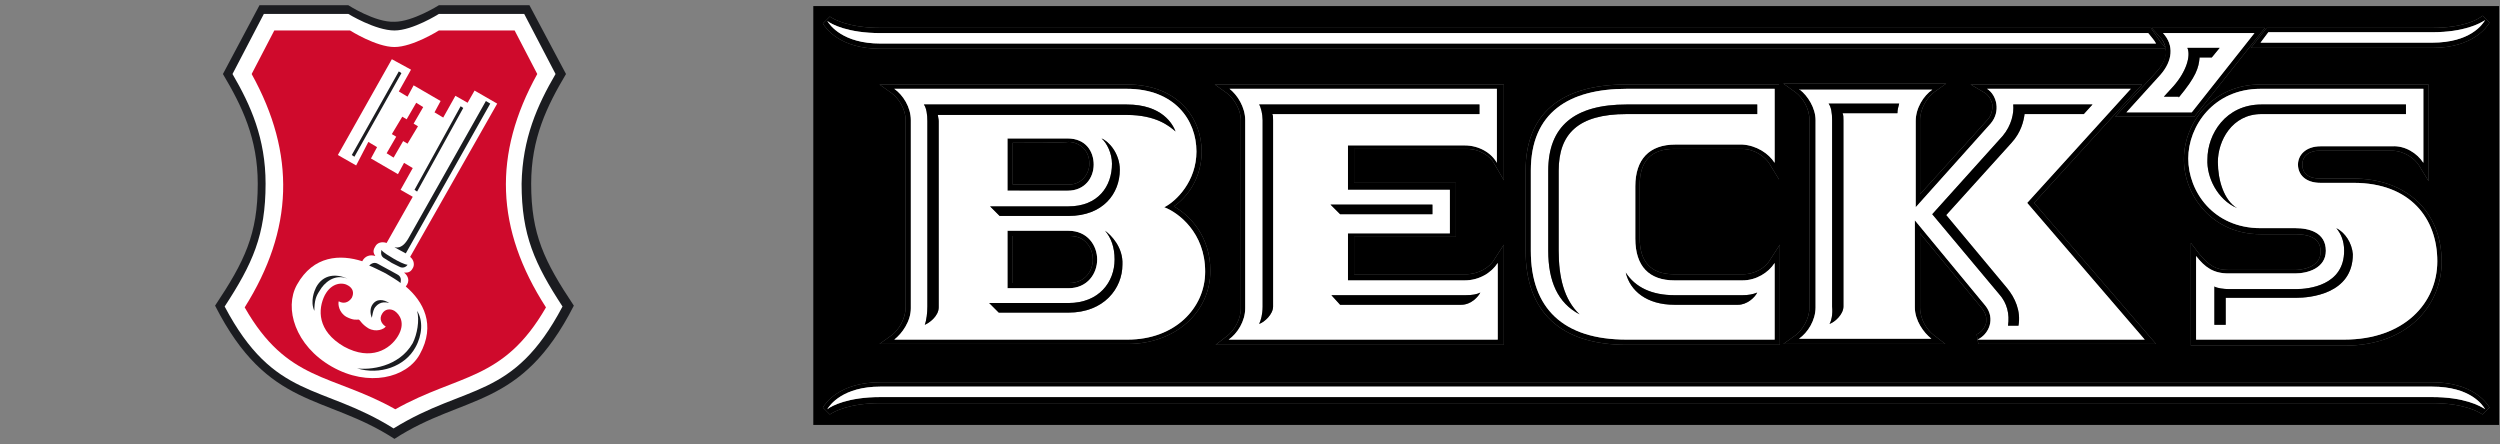 <?xml version="1.0" encoding="utf-8"?>
<!-- Generator: Adobe Illustrator 21.0.2, SVG Export Plug-In . SVG Version: 6.00 Build 0)  -->
<svg version="1.1" xmlns="http://www.w3.org/2000/svg" xmlns:xlink="http://www.w3.org/1999/xlink" x="0px" y="0px"
	 viewBox="0 0 287.1 51" style="enable-background:new 0 0 287.1 51;" xml:space="preserve">
<rect x="0" y="0" width="287.1" height="51" fill="#808080" stroke="none"/>
<style type="text/css">
	.st0{display:none;}
	.st1{display:inline;fill:#BCBEC0;}
	.st2{fill:none;}
	.st3{fill:#FFFFFF;}
	.st4{fill-rule:evenodd;clip-rule:evenodd;fill:#FFFFFF;}
	.st5{fill:#CF0A2C;}
	.st6{fill-rule:evenodd;clip-rule:evenodd;fill:#1B1C20;}
</style>
<g id="Ebene_1">
	<g id="SMOKE" class="st0">
		<rect x="-67" y="-73.1" class="st1" width="428.1" height="203.3"/>
	</g>
	<g>
		<path class="st2" d="M93.2-1.2v54.6H293V-1.2H93.2z M287,0.7v48.1H93.4V0.7H287z"/>
		<path d="M124.4,17c-0.4-0.4-1-0.7-1.7-0.7c-0.1,0.1-5.5,0.1-6.4,0.1c0,0.8,0,4,0,4.8c1,0,6.4,0,6.4,0c1.6,0,2.4-1.3,2.4-2.4
			C125.1,18.1,124.9,17.5,124.4,17z"/>
		<path d="M287,48.8V0.7H93.4v48.1H287z M279.3,3.2c3.5,0,5.2-0.9,5.8-1.4l0.8,0.8c-0.3,0.5-1.9,2.9-6.6,2.9h-20.8l1.8-2.3H279.3z
			 M263.6,26.9h-4c-5.5,0-8.8-4.4-8.8-8.6s3.3-8.6,8.8-8.6h18.7h0.6v11.1l-1.1-1.8c-0.5-0.8-1.7-1.7-3.2-1.7h-8.2
			c-1.2,0-2,0.6-2,1.6s0.7,1.6,2,1.6h3.8c6.2,0,10.2,3.8,10.2,9.6c0,4.6-3.5,9.6-11.2,9.6h-17.6V27.9l1,1.3c1.1,1.3,1.9,1.8,3.3,1.8
			h7.7c0.3,0,2.9-0.1,2.9-2.1C266.5,27.2,264.9,26.9,263.6,26.9z M95.3,1.9c0.4,0.3,2.2,1.3,5.8,1.3h145.7h0.2l1.1,1.6l0.6,0.7
			c-0.1-0.4-0.3-0.9-0.7-1.3l-0.9-1h11.8h1.2L252,13.4h-9.1l4.8-5.2c0.8-0.9,1.2-1.8,1-2.6H101.1c-4.7,0-6.3-2.4-6.6-2.9L95.3,1.9z
			 M227,38.4c0.5-0.2,1-0.8,1.1-1.4c0-0.1,0-0.2,0-0.4c0-0.4-0.2-0.8-0.5-1.2c0,0-5.6-6.8-7.1-8.6c0,2.2,0,8.5,0,8.5
			c0,1.4,0.8,2.6,1.6,3.2l1.3,1h-18.6l1.4-1c0.8-0.6,1.6-1.9,1.6-3.2V13.8c0-1.4-0.8-2.6-1.6-3.2l-1.4-1h18.7l-1.4,1
			c-0.8,0.6-1.6,1.9-1.6,3.2c0,0,0,6.4,0,8.5c2.3-2.5,7.7-8.5,7.7-8.5c0.4-0.4,0.6-1,0.6-1.5c0-0.1,0-0.2,0-0.3
			c-0.1-0.5-0.4-1-0.8-1.3l-1.7-1h18.5h1.2c0,0-11.8,12.9-12.4,13.6c0.6,0.7,14,16.2,14,16.2h-20.4l-0.1-0.5h0c0,0,0,0,0,0L227,38.4
			z M192.3,31.5h7.8c1.5,0,2.7-0.8,3.2-1.7l1.1-1.7v11.5h-17.6c-7.6,0-11.6-3.8-11.6-10.8v-9.2c0-6.5,4-9.9,11.6-9.9h17h0.5v10.9
			l-1.1-1.8c-0.5-0.8-1.7-1.7-3.2-1.7h-7.7c-2.7,0-4,1.4-4,4.2v6C188.3,30.1,189.6,31.5,192.3,31.5z M140.9,10.7l-1.4-1H172h0.7v11
			l-1.1-1.9c-0.4-0.8-1.6-1.7-3.2-1.7c0,0-11.9,0-12.9,0c0,0.8,0,3.1,0,3.9c1.1,0,11.7,0,11.7,0v6.2c0,0-10.7,0-11.7,0
			c0,0.8,0,3.5,0,4.3c1,0,12.8,0,12.8,0c1.5,0,2.8-0.8,3.3-1.7l1.1-1.7v11.5h-33.1l1.3-1c0.8-0.6,1.6-1.9,1.6-3.2V13.8
			C142.5,12.6,141.7,11.3,140.9,10.7z M102.4,10.7l-1.4-1h1.7h26.7c5.9,0,8.6,3.9,8.6,7.7c0,3.1-1.7,5.3-3.2,6.3
			c1.8,1,4.2,3.4,4.2,7.4c0,4.8-4.1,8.4-9.5,8.4H101l1.4-1c0.8-0.6,1.6-1.9,1.6-3.2V13.8C104,12.5,103.2,11.3,102.4,10.7z
			 M101.1,43.9h89.8h88.4c4.7,0,6.3,2.4,6.6,2.9l-0.8,0.8c-0.6-0.4-2.3-1.3-5.8-1.3H101.1c-3.6,0-5.4,1-5.8,1.3l-0.8-0.8
			C94.8,46.3,96.4,43.9,101.1,43.9z"/>
		<path d="M116.3,32.5c1,0,6.5,0,6.5,0c1.8,0,2.7-1.4,2.7-2.7c0-0.8-0.3-1.5-0.8-2s-1.1-0.7-1.9-0.7c-0.1,0-5.6,0-6.5,0
			C116.3,28,116.3,31.7,116.3,32.5z"/>
		<path d="M101.1,46.3h178.2c3.5,0,5.2,0.9,5.8,1.3l0.8-0.8c-0.3-0.5-1.9-2.9-6.6-2.9h-88.4h-89.8c-4.7,0-6.3,2.4-6.6,2.9l0.8,0.8
			C95.7,47.3,97.5,46.3,101.1,46.3z M101.1,44.4h89.8h88.4c4.4,0,5.8,2.1,6.1,2.6c-0.6-0.4-2.4-1.4-6.1-1.4h-88.4h-89.8
			c-3.7,0-5.6,1-6.1,1.4C95.3,46.5,96.8,44.4,101.1,44.4z"/>
		<path d="M102.4,38.5l-1.4,1h28.5c5.4,0,9.5-3.6,9.5-8.4c0-4-2.4-6.4-4.2-7.4c1.5-1,3.2-3.2,3.2-6.3c0-3.8-2.7-7.7-8.6-7.7h-26.7
			H101l1.4,1c0.8,0.6,1.6,1.8,1.6,3.1v21.5C104,36.6,103.2,37.9,102.4,38.5z M102.7,10.2h26.7c5.5,0,8,3.6,8,7.2
			c0,3.4-2.3,5.7-3.7,6.4c1.6,0.6,4.7,2.9,4.7,7.4c0,4.2-3.5,7.8-8.9,7.8h-26.8c0.9-0.7,1.9-2.1,1.9-3.6V13.8
			C104.6,12.3,103.7,10.9,102.7,10.2z"/>
		<path d="M263.6,31h-7.7c-1.4,0-2.2-0.5-3.3-1.8l-1-1.3v11.8h17.6c7.7,0,11.2-5,11.2-9.6c0-5.8-4-9.6-10.2-9.6h-3.8
			c-1.3,0-2-0.6-2-1.6s0.8-1.6,2-1.6h8.2c1.5,0,2.7,0.9,3.2,1.7l1.1,1.8V9.7h-0.6h-18.7c-5.5,0-8.8,4.4-8.8,8.6s3.3,8.6,8.8,8.6h4
			c1.3,0,2.9,0.3,2.9,2C266.5,30.9,263.9,31,263.6,31z M267.1,28.8c0-2.1-1.9-2.6-3.5-2.6h-4c-5.4,0-8.3-4.2-8.3-8
			c0-3.7,2.9-8,8.3-8h18.7v8.5c-0.7-1.1-2.1-2-3.6-1.9h-8.2c-1.7,0-2.6,1-2.6,2.1c0,1.1,0.8,2.1,2.6,2.1h3.8c6.5,0,9.6,4.1,9.6,9
			c0,4.8-3.8,9-10.7,9h-17v-9.6c1,1.3,2,2,3.7,2h7.7C265,31.4,267.1,30.8,267.1,28.8z"/>
		<path d="M228,35.1l-8.1-9.8v10c0,1.5,1,2.9,1.9,3.6h-15.2c1-0.7,1.9-2.1,1.9-3.6V13.8c0-1.4-0.9-2.8-1.8-3.5h-0.1v-0.1
			c0,0,0.1,0.1,0.1,0.1h15.2c-1,0.7-1.9,2.1-1.9,3.6v9.9l8.6-9.6c1.2-1.4,0.7-3.3-0.4-4h16.5l-11.9,13.1L246.3,39h-19.2l0.1,0.5
			h20.4c0,0-13.4-15.5-14-16.2C234.2,22.6,246,9.7,246,9.7h-1.2h-18.5l1.7,1c0.4,0.3,0.7,0.8,0.8,1.3c0,0.1,0,0.2,0,0.3
			c0,0.5-0.2,1.1-0.6,1.5c0,0-5.4,6-7.7,8.5c0-2.1,0-8.5,0-8.5c0-1.3,0.8-2.6,1.6-3.2l1.4-1h-18.7l1.4,1c0.8,0.6,1.6,1.8,1.6,3.2
			v21.5c0,1.3-0.8,2.6-1.6,3.2l-1.4,1h18.6l-1.3-1c-0.8-0.6-1.6-1.8-1.6-3.2c0,0,0-6.3,0-8.5c1.5,1.8,7.1,8.6,7.1,8.6
			c0.3,0.4,0.5,0.8,0.5,1.2c0,0.2,0,0.3,0,0.4c-0.1,0.6-0.6,1.2-1.1,1.4l0.1,0.6C228.4,38.4,229.2,36.6,228,35.1z"/>
		<path d="M140.9,38.6l-1.3,1h33.1V28.1l-1.1,1.7c-0.5,0.9-1.8,1.7-3.3,1.7c0,0-11.8,0-12.8,0c0-0.8,0-3.5,0-4.3c1,0,11.7,0,11.7,0
			V21c0,0-10.6,0-11.7,0c0-0.8,0-3.1,0-3.9c1,0,12.9,0,12.9,0c1.6,0,2.8,0.9,3.2,1.7l1.1,1.9v-11H172h-32.5l1.4,1
			c0.8,0.6,1.6,1.9,1.6,3.1v21.6C142.5,36.7,141.7,38,140.9,38.6z M141.2,10.2h30.7v8.5c-0.6-1.1-2-2-3.7-2h-13.4v5.1h11.7v5h-11.7
			v5.4h13.4c1.7,0,3.1-0.9,3.8-2V39h-30.9c1-0.7,1.9-2.1,1.9-3.6V13.8C143,12.3,142.1,10.9,141.2,10.2z"/>
		<path d="M101.1,5.6h147.6c0.1,0.8-0.2,1.7-1,2.6l-4.8,5.2h9.1l8.1-10.2h-1.2h-11.8l0.9,1c0.4,0.4,0.6,0.8,0.7,1.3l-0.6-0.7
			L247,3.2h-0.2H101.1c-3.6,0-5.4-1-5.8-1.3l-0.8,0.8C94.8,3.2,96.4,5.6,101.1,5.6z M258.9,3.8l-7.2,9.1h-7.5l3.9-4.3
			c1.4-1.6,1.6-3.4,0.3-4.8H258.9z M101.1,3.8h89.8h55.8c0.3,0.4,0.7,0.8,0.9,1.2h-56.7h-89.8c-4.3,0-5.8-2.1-6.1-2.6
			C95.5,2.8,97.4,3.8,101.1,3.8z"/>
		<path d="M125.6,18.9c0-1.5-0.9-3-3-3h-6.9v6h6.9C124.6,21.9,125.6,20.4,125.6,18.9z M122.7,21.2c0,0-5.4,0-6.4,0c0-0.8,0-4,0-4.8
			c0.9,0,6.3,0,6.4-0.1c0.7,0,1.3,0.3,1.7,0.7c0.5,0.5,0.7,1.1,0.7,1.8C125.1,19.9,124.3,21.2,122.7,21.2z"/>
		<path d="M115.7,26.5v6.6h7c2.2,0,3.3-1.7,3.3-3.3c0-1.6-1.1-3.3-3.3-3.3H115.7z M124.7,27.8c0.5,0.5,0.8,1.2,0.8,2
			c0,1.3-0.9,2.7-2.7,2.7c0,0-5.5,0-6.5,0c0-0.8,0-4.5,0-5.4c0.9,0,6.4,0,6.5,0C123.6,27.1,124.2,27.3,124.7,27.8z"/>
		<path d="M192.3,17.1h7.7c1.5,0,2.7,0.9,3.2,1.7l1.1,1.8V9.7h-0.5h-17c-7.6,0-11.6,3.4-11.6,9.9v9.2c0,7,4,10.8,11.6,10.8h17.6
			V28.1l-1.1,1.7c-0.5,0.9-1.7,1.7-3.2,1.7h-7.8c-2.7,0-4-1.4-4-4.2v-6C188.3,18.5,189.6,17.1,192.3,17.1z M192.3,32.2h7.8
			c1.6,0,3-0.9,3.7-2V39h-17c-7.3,0-11-3.6-11-10.2v-9.2c0-6.7,4.4-9.4,11-9.4h17v8.5c-0.7-1.1-2.1-2-3.7-2.1h-7.7
			c-3,0-4.6,1.7-4.6,4.8v6C187.8,30.6,189.4,32.2,192.3,32.2z"/>
		<path d="M279.3,5.5c4.7,0,6.3-2.4,6.6-2.9l-0.8-0.8c-0.6,0.5-2.3,1.4-5.8,1.4h-19l-1.8,2.3H279.3z M260.5,3.7h18.8
			c3.7,0,5.5-1,6.1-1.4c-0.3,0.5-1.7,2.6-6.1,2.6h-19.7L260.5,3.7z"/>
		<path class="st3" d="M227.1,39h19.2l-13.5-15.7l11.9-13.1h-16.5c1.1,0.7,1.6,2.6,0.4,4l-8.6,9.6v-9.9c0-1.5,0.9-2.9,1.9-3.6h-15.2
			c0.9,0.7,1.8,2.1,1.8,3.5v21.5c0,1.5-0.9,2.9-1.9,3.6h15.2c-0.9-0.7-1.9-2.1-1.9-3.6v-10l8.1,9.8C229.2,36.6,228.4,38.4,227.1,39
			C227.1,39,227.1,39,227.1,39L227.1,39z M217.9,13h-6.3c0.1,0.2,0.1,0.5,0.1,0.8v21.4c0,0.9-1,1.8-1.6,2c0.2-0.3,0.4-1.1,0.3-2
			V13.8c0-0.8-0.1-1.5-0.4-1.9h8.1C218,12.3,217.9,12.6,217.9,13z M221.9,24.6l8.1-9c1-1.2,1.3-2.6,1.2-3.6h9.1l-1,1.1h-6.8
			c-0.1,0.8-0.4,2.1-1.5,3.3l-7.5,8.3l7,8.4c0.9,1.1,1.6,2.6,1.3,4.3h-1.2c0.2-1.3-0.1-2.6-1-3.6L221.9,24.6z"/>
		<path class="st3" d="M192.4,16.6h7.7c1.6,0.1,3,1,3.7,2.1v-8.5h-17c-6.6,0-11,2.7-11,9.4v9.2c0,6.6,3.7,10.2,11,10.2h17v-8.8
			c-0.7,1.1-2.1,2-3.7,2h-7.8c-2.9,0-4.5-1.6-4.5-4.8v-6C187.8,18.3,189.4,16.6,192.4,16.6z M192.3,33.9h7.8c0.7,0,1.2-0.1,1.7-0.3
			c-0.3,0.6-1.2,1.4-2.2,1.4h-7.3c-3.2,0-5.1-1.6-5.6-3.7C187.8,33,189.7,33.9,192.3,33.9z M186.8,13.1c-5.6,0-7.8,2.3-7.8,6.5v9.2
			c0,3,0.6,5.6,2.4,7.3c-2.5-1.3-3.6-3.8-3.6-7.3v-9.2c0-5.1,3-7.6,9-7.6h15v1.1H186.8z"/>
		<path class="st3" d="M206.6,10.3h0.1C206.7,10.3,206.6,10.2,206.6,10.3L206.6,10.3z"/>
		<path class="st3" d="M279.3,4.9c4.4,0,5.8-2.1,6.1-2.6c-0.6,0.4-2.4,1.4-6.1,1.4h-18.8l-0.9,1.2H279.3z"/>
		<path class="st3" d="M101.1,5h89.8h56.7c-0.2-0.4-0.6-0.8-0.9-1.2h-55.8h-89.8c-3.7,0-5.6-1-6.1-1.4C95.3,2.9,96.8,5,101.1,5z"/>
		<path class="st3" d="M141.1,39H172v-8.8c-0.7,1.1-2.1,2-3.8,2h-13.4v-5.4h11.7v-5h-11.7v-5.1h13.4c1.7,0,3.1,0.9,3.7,2v-8.5h-30.7
			c0.9,0.7,1.8,2.1,1.8,3.6v21.6C143,36.9,142.1,38.3,141.1,39z M168.3,33.9c0.8,0,1.3-0.1,1.7-0.3c-0.2,0.4-1,1.4-2.2,1.4h-13.9
			l-1-1.1H168.3z M164.5,23.5v1.1h-10.6l-1.1-1.1H164.5z M144.6,12h25.3v1.1h-23.8c0.1,0.1,0.1,0.4,0.1,0.7v21.4c0,0.9-1,1.8-1.6,2
			c0.2-0.4,0.4-1.1,0.4-2V13.8C145,13.1,144.8,12.3,144.6,12z"/>
		<path class="st3" d="M102.7,39h26.8c5.4,0,8.9-3.6,8.9-7.8c0-4.5-3.1-6.8-4.7-7.4c1.4-0.7,3.7-3,3.7-6.4c0-3.6-2.5-7.2-8-7.2
			h-26.7c1,0.7,1.9,2.1,1.9,3.6v21.6C104.6,36.9,103.6,38.3,102.7,39z M122.7,35.9h-8l-1.1-1.1h9.1c3.5,0,5.3-2.4,5.3-5
			c0-1.4-0.4-2.5-1.1-3.3c0.7,0.5,2.1,1.9,2,3.9C128.9,33.1,126.8,35.9,122.7,35.9z M122.7,23.7c3.4,0,5-2.3,5-4.9
			c0-1.2-0.6-2.4-1.2-2.9c0.8,0.3,2.1,1.7,2.1,3.6c0,2.7-1.9,5.3-5.9,5.3h-7.9l-1.1-1.1H122.7z M115.7,21.9v-6h6.9c2.1,0,3,1.5,3,3
			s-1,3-3,3H115.7z M126,29.8c0,1.6-1.1,3.3-3.3,3.3h-7v-6.6h7C124.9,26.5,126,28.2,126,29.8z M129.4,12c4.1,0,5.3,2.3,5.6,3.1
			c-0.7-0.6-2.2-1.9-5.6-1.9h-21.7c0,0.1,0.1,0.5,0.1,0.7v21.4c0,1-1.1,1.8-1.6,2c0.2-0.5,0.3-1.4,0.3-2.1V13.9
			c0-0.7-0.1-1.5-0.4-1.9H129.4z"/>
		<path class="st3" d="M255.9,31.4c-1.7,0-2.7-0.7-3.7-2V39h17c6.9,0,10.7-4.2,10.7-9c0-4.9-3.1-9-9.6-9h-3.8c-1.8,0-2.6-1-2.6-2.1
			c0-1.1,0.9-2.1,2.6-2.1h8.2c1.5-0.1,2.9,0.8,3.6,1.9v-8.5h-18.7c-5.4,0-8.3,4.3-8.3,8c0,3.8,2.9,8,8.3,8h4c1.6,0,3.5,0.5,3.5,2.6
			c0,2-2.1,2.6-3.5,2.6H255.9z M259.7,13.1c-3.4,0-5,3.1-5,5.5c0,2.1,0.7,4.4,2.2,5.3c-2.3-1-3.5-3.6-3.4-5.6c0-2.9,2.1-6.3,6.2-6.3
			h16.6v1.1H259.7z M269.2,28.8c0-1.2-0.4-2-0.9-2.6c1,0.5,1.8,1.7,1.9,3c0,4.6-5,5-6.5,5h-7.6c-0.2,0-0.4,0-0.5,0v3.1h-1.3v-4.4
			c0.3,0.2,1.1,0.3,1.7,0.3h7.7C265.1,33.2,269.2,32.8,269.2,28.8z"/>
		<path class="st3" d="M190.9,45.6h88.4c3.7,0,5.5,1,6.1,1.4c-0.3-0.5-1.7-2.6-6.1-2.6h-88.4h-89.8c-4.3,0-5.8,2.1-6.1,2.6
			c0.5-0.4,2.4-1.4,6.1-1.4H190.9z"/>
		<path class="st3" d="M248.1,8.6l-3.9,4.3h7.5l7.2-9.1h-10.5C249.7,5.2,249.5,7,248.1,8.6z M251.2,5.5h3.7L254,6.6h-1.4
			c-0.1,1.2-0.4,2.2-2.4,4.6v-0.1h-1.7l1.1-1.2C251.1,8.2,251.6,6.4,251.2,5.5z"/>
		<path d="M106.5,35.2c0,0.7-0.1,1.6-0.3,2.1c0.5-0.2,1.6-1,1.6-2V13.9c0-0.2-0.1-0.6-0.1-0.7h21.7c3.4,0,4.9,1.3,5.6,1.9
			c-0.3-0.8-1.5-3.1-5.6-3.1h-23.3c0.3,0.4,0.4,1.2,0.4,1.9V35.2z"/>
		<path d="M114.8,24.8h7.9c4,0,5.9-2.6,5.9-5.3c0-1.9-1.3-3.3-2.1-3.6c0.6,0.5,1.2,1.7,1.2,2.9c0,2.6-1.6,4.9-5,4.9h-9L114.8,24.8z"
			/>
		<path d="M126.9,26.5c0.7,0.8,1.1,1.9,1.1,3.3c0,2.6-1.8,5-5.3,5h-9.1l1.1,1.1h8c4.1,0,6.2-2.8,6.2-5.5
			C129,28.4,127.6,27,126.9,26.5z"/>
		<path d="M248.5,11.1h1.7v0.1c2-2.4,2.3-3.4,2.4-4.6h1.4l0.9-1.1h-3.7c0.4,0.9-0.1,2.7-1.6,4.4L248.5,11.1z"/>
		<path d="M230.6,37.4h1.2c0.3-1.7-0.4-3.2-1.3-4.3l-7-8.4l7.5-8.3c1.1-1.2,1.4-2.5,1.5-3.3h6.8l1-1.1h-9.1c0.1,1-0.2,2.4-1.2,3.6
			l-8.1,9l7.7,9.2C230.5,34.8,230.8,36.1,230.6,37.4z"/>
		<path d="M210.4,13.8v21.4c0.1,0.9-0.1,1.7-0.3,2c0.6-0.2,1.6-1.1,1.6-2V13.8c0-0.3,0-0.6-0.1-0.8h6.3c0-0.4,0.1-0.7,0.2-1.1H210
			C210.3,12.3,210.4,13,210.4,13.8z"/>
		<path d="M254.3,32.9v4.4h1.3v-3.1c0.1,0,0.3,0,0.5,0h7.6c1.5,0,6.5-0.4,6.5-5c-0.1-1.3-0.9-2.5-1.9-3c0.5,0.6,0.9,1.4,0.9,2.6
			c0,4-4.1,4.4-5.5,4.4H256C255.4,33.2,254.6,33.1,254.3,32.9z"/>
		<path d="M144.6,37.2c0.6-0.2,1.6-1.1,1.6-2V13.8c0-0.3,0-0.6-0.1-0.7h23.8V12h-25.3c0.2,0.3,0.4,1.1,0.4,1.8v21.4
			C145,36.1,144.8,36.8,144.6,37.2z"/>
		<path d="M276.3,12h-16.6c-4.1,0-6.2,3.4-6.2,6.3c-0.1,2,1.1,4.6,3.4,5.6c-1.5-0.9-2.2-3.2-2.2-5.3c0-2.4,1.6-5.5,5-5.5h16.6V12z"
			/>
		<path d="M153.9,35h13.9c1.2,0,2-1,2.2-1.4c-0.4,0.2-0.9,0.3-1.7,0.3h-15.4L153.9,35z"/>
		<polygon points="153.9,24.6 164.5,24.6 164.5,23.5 152.8,23.5 		"/>
		<path d="M201.8,12h-15c-6,0-9,2.5-9,7.6v9.2c0,3.5,1.1,6,3.6,7.3c-1.8-1.7-2.4-4.3-2.4-7.3v-9.2c0-4.2,2.2-6.5,7.8-6.5h15V12z"/>
		<path d="M186.7,31.3c0.5,2.1,2.4,3.7,5.6,3.7h7.3c1,0,1.9-0.8,2.2-1.4c-0.5,0.2-1,0.3-1.7,0.3h-7.8
			C189.7,33.9,187.8,33,186.7,31.3z"/>
	</g>
	<path class="st4" d="M50.6,1.2c-0.6,0.4-3.2,1.9-5.2,1.9c-2.1,0-4.8-1.5-5.5-1.9c-0.3,0-9.1,0-9.8,0c-0.3,0.6-3.6,6.8-3.9,7.3
		c1.9,3.3,3.9,7.2,3.9,12.6c0,0.1,0,0.1,0,0.2c0,5.6-1.4,8.8-4.8,13.9c4,7.7,8.2,9.3,12.9,11.2c2.2,0.9,4.5,1.8,7,3.3
		c2.5-1.6,4.8-2.5,7-3.3c4.8-1.9,8.9-3.5,12.9-11.2c-3.3-5.1-4.8-8.3-4.8-13.9c0-0.1,0-0.1,0-0.2c0-5.4,2-9.3,3.9-12.6
		C64,8,60.7,1.7,60.4,1.2C59.8,1.2,50.9,1.2,50.6,1.2z"/>
	<path class="st5" d="M61.7,8.5l-2.6-5h-8.7c0,0-3,1.9-5.1,1.9c-2.1,0-5.1-1.9-5.1-1.9h-8.7l-2.6,5c5.1,9.2,4.8,17.9-0.8,26.8
		c4.9,8.6,10,7.6,17.3,11.7c7.3-4.1,12.4-3.2,17.3-11.7C56.9,26.3,56.6,17.7,61.7,8.5z"/>
	<path class="st6" d="M63.8,8.5l-3.6-6.9h-9.8c0,0-3,1.9-5.1,1.9c-2.2,0-5.3-1.9-5.3-1.9h-9.7l-3.6,6.9c2.1,3.6,3.8,7.4,3.8,12.6
		c0,5.9-1.5,9.2-4.7,14.1c5.7,10.8,11.1,8.8,19.4,14c8.4-5.2,13.7-3.2,19.4-14c-3.2-4.9-4.7-8.2-4.7-14.1
		C60,15.9,61.7,12.1,63.8,8.5z M60.8,0.6L65,8.5c-2.2,3.7-4,7.4-4,12.6c0,5.8,1.5,8.9,4.9,14c-6.1,12-12.6,10.1-20.6,15.3
		c-8-5.2-14.5-3.3-20.6-15.3c3.4-5.1,4.9-8.2,4.9-14c0-5.2-1.8-8.9-4-12.6l4.2-7.9H40c0,0,3.1,2,5.3,1.9c2.1,0,5.1-1.9,5.1-1.9H60.8
		z"/>
	<path class="st4" d="M47.1,29.5c0.5,0.4,0.5,1,0.3,1.3c-0.3,0.6-0.8,0.5-1,0.5c0.5,0.4,0.7,1,0.2,1.6c2,1.7,3.5,4.4,1.6,7.8
		c-1.5,2.7-5.9,3.8-10.1,1.4c-4.2-2.4-5.5-6.7-4-9.4c1.9-3.4,5-3.5,7.5-2.7c0.3-0.6,0.9-0.8,1.5-0.6c-0.1-0.2-0.4-0.5,0-1.1
		c0.2-0.4,0.7-0.6,1.3-0.4l3-5.3l-1.4-0.8l1.4-2.5l-1-0.6l-0.7,1.3l-3.1-1.8l0.7-1.3l-1-0.6L40.9,19l-2.1-1.2l6.2-11L47.2,8
		l-1.4,2.5l1,0.6l0.7-1.3l3.1,1.8l-0.7,1.3l1,0.6l1.4-2.5l1.4,0.8l0.8-1.4l2.6,1.5L47.1,29.5z M46.7,13.7l-0.5-0.3l-1.2,2l0.5,0.3
		l-1.1,1.9l0.8,0.5l1.1-1.9l0.5,0.3l1.2-2l-0.5-0.3l1.1-1.9l-0.8-0.5L46.7,13.7z M42.3,37.7c0.9,0.5,1.8,0.1,2-0.2
		c-0.5-0.3-0.8-0.9-0.4-1.5c0.3-0.5,0.9-0.6,1.4-0.3c0.6,0.4,1.3,1.4,0.4,2.9c-0.9,1.5-3.1,2.9-6.2,1.2c-3.1-1.8-3-4.3-2.2-5.9
		c0.8-1.5,2.1-1.5,2.7-1.1c0.5,0.3,0.7,0.8,0.4,1.4c-0.4,0.6-1,0.7-1.5,0.4c-0.1,0.3,0,1.3,0.9,1.8c0.8,0.4,1.1,0.3,1.4,0.3
		C41.4,36.8,41.5,37.2,42.3,37.7z"/>
	<path class="st6" d="M52.9,12.2l0.3,0.2L47.9,22l-0.3-0.2L52.9,12.2z M40.4,17.8l0.3,0.2l5.4-9.6l-0.3-0.2L40.4,17.8z M43,35.4
		c0.2-0.3,0.7-0.9,1.7-0.6c-0.6-0.4-1.5-0.6-2,0.3c-0.2,0.4-0.2,0.9,0,1.4C42.8,36.1,42.8,35.8,43,35.4z M47,27.2
		c-0.8,1.5-1.5,1.2-1.7,1.2l1.3,0.7l9.7-17.2l-0.5-0.3L47,27.2z M36.7,33.4c0.5-0.9,1.7-2,3.2-1.4c-1.3-0.6-2.8-0.5-3.6,1
		c-0.2,0.4-0.7,1.6-0.2,2.7C36.1,34.5,36.3,34,36.7,33.4z M41,42.3c2.6,0.8,5.5-0.2,6.7-2.4c0.8-1.4,0.9-3.1,0.2-4.2
		c0.3,1.1,0,2.7-0.5,3.7C45.8,42.2,42.4,42.5,41,42.3z M45.8,30.6c0.5,0.3,0.9,0,1-0.2c-0.3,0-1.1-0.4-1.6-0.7
		c-0.5-0.3-1.2-0.7-1.4-1c0,0.2-0.2,0.7,0.4,1l0.8,0.5L45.8,30.6z M44.5,30.9l-1.1-0.6c-0.5-0.3-0.9,0.1-1,0.2
		c0.3,0.1,1.3,0.6,1.9,0.9c0.5,0.3,1.5,0.9,1.7,1.1c0-0.2,0.2-0.7-0.4-1L44.5,30.9z"/>
</g>
<g id="Ebene_2">
</g>
</svg>
